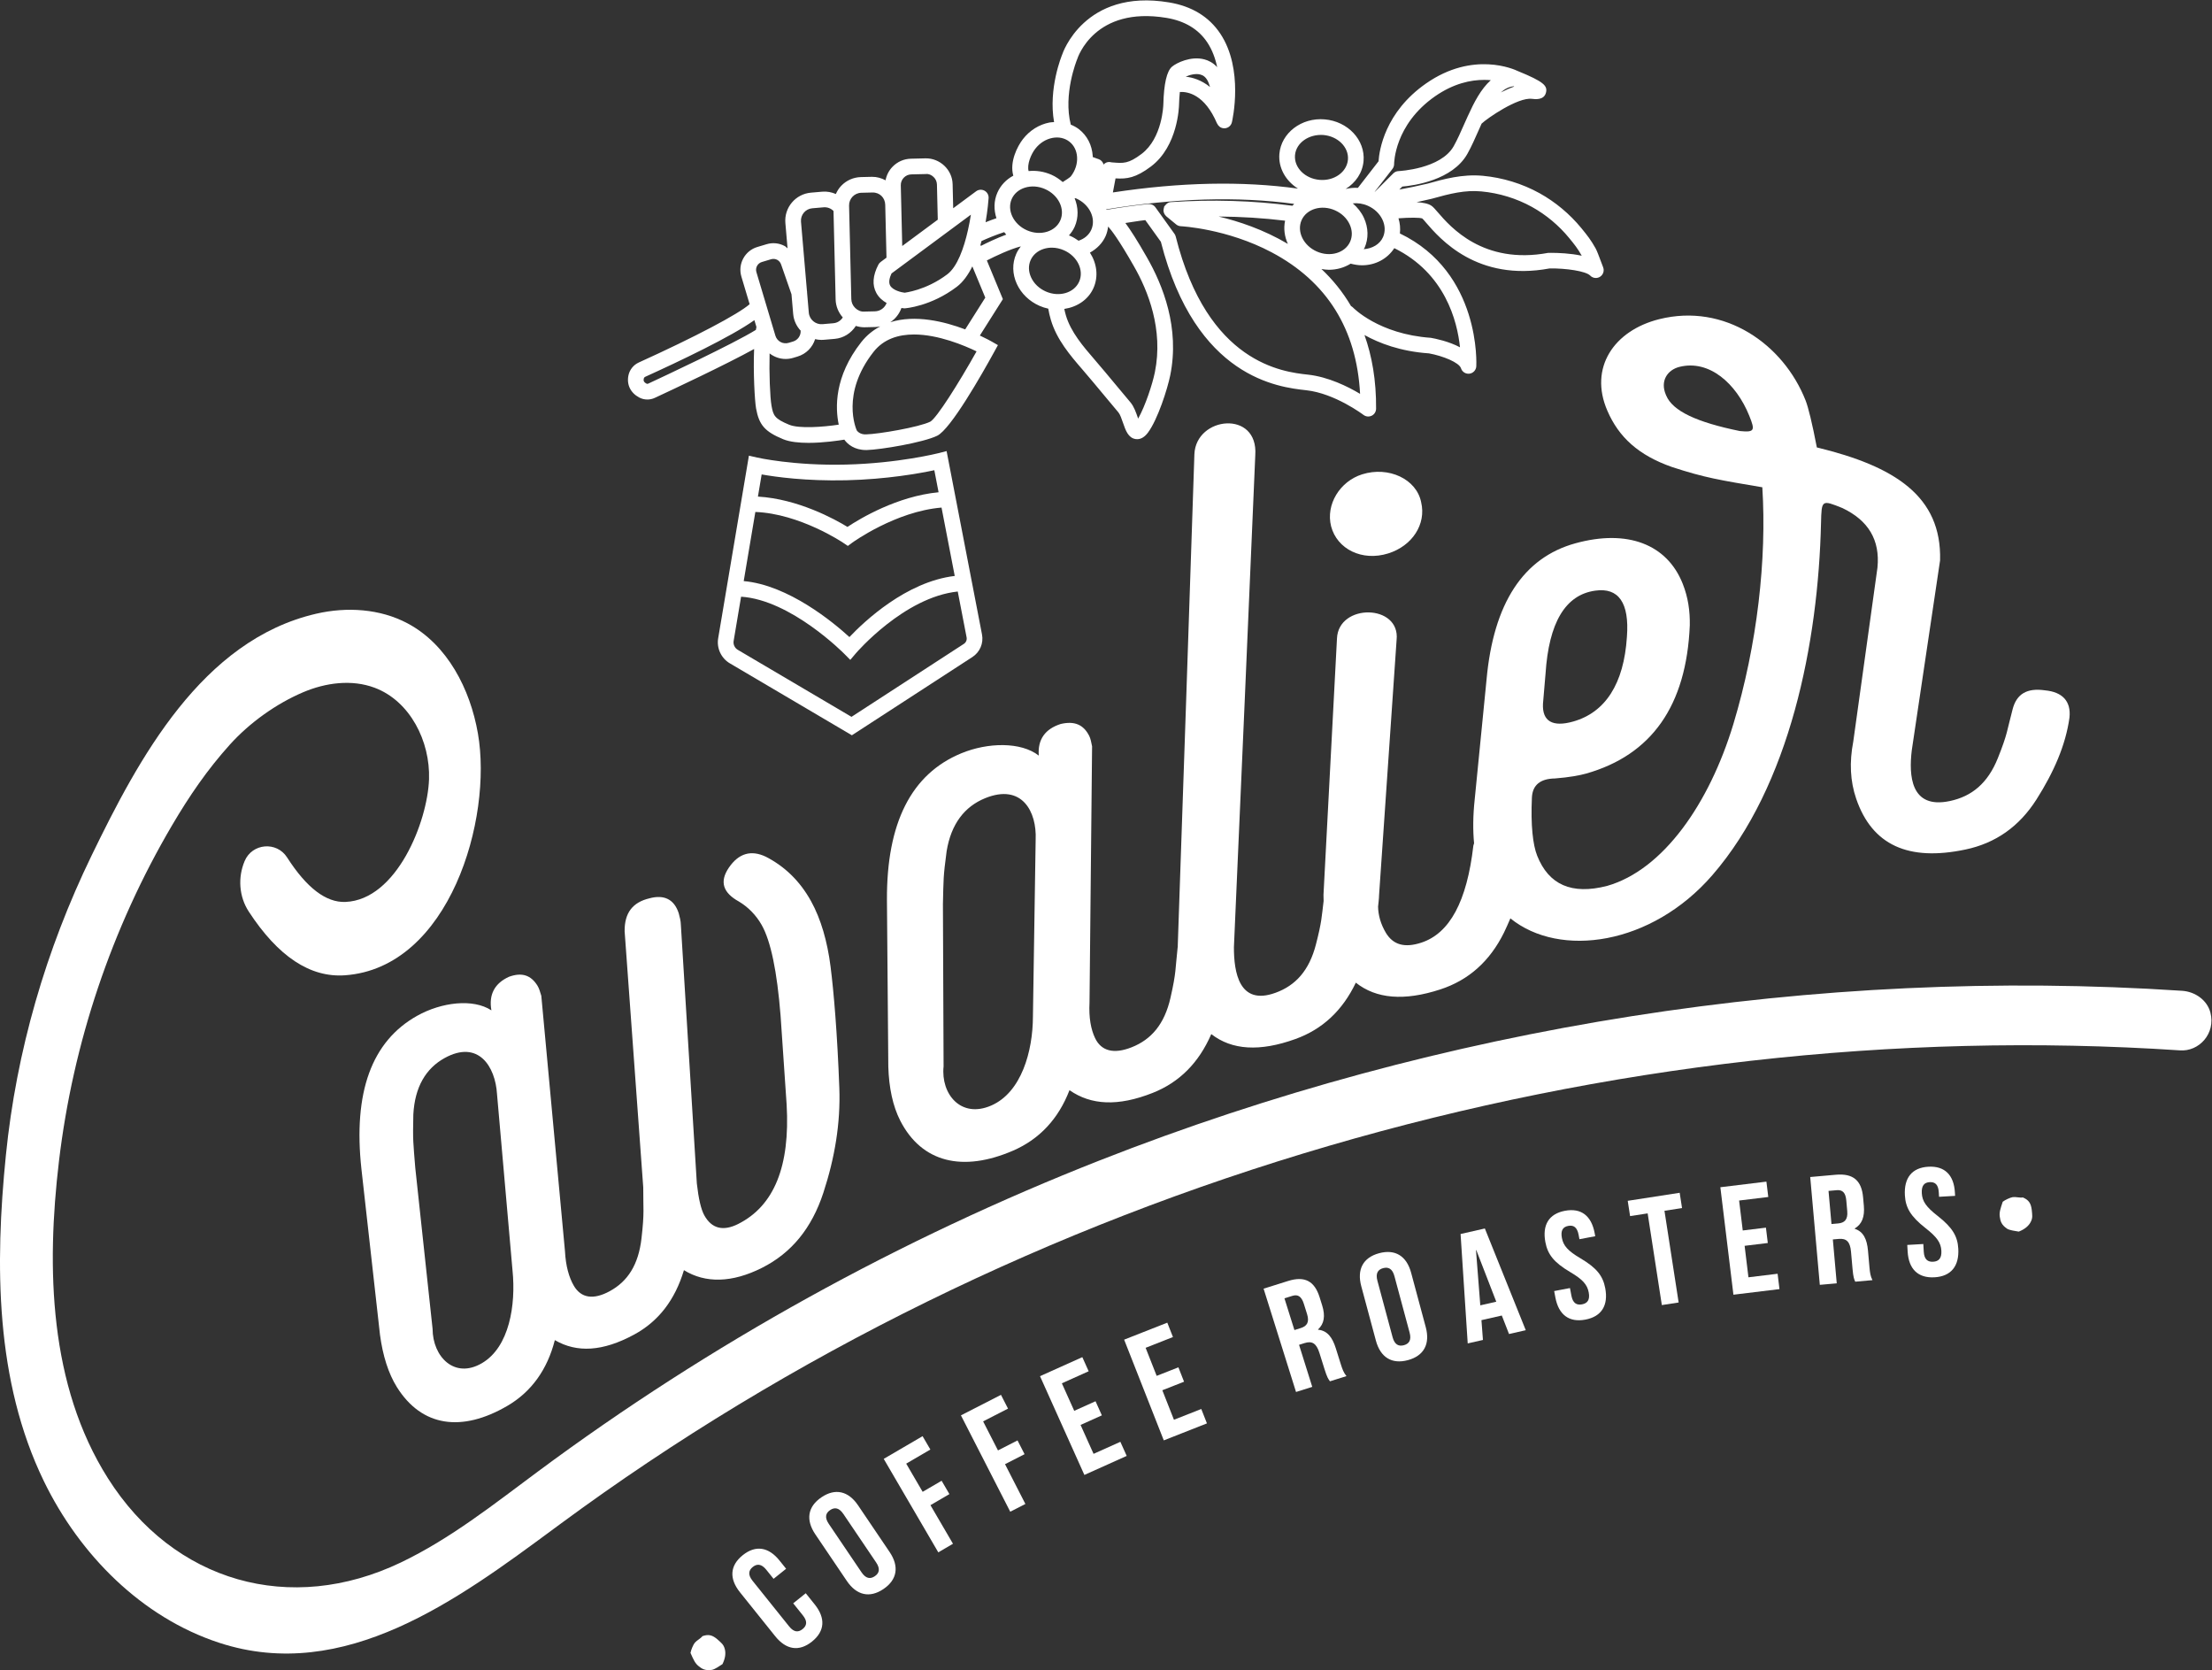 <svg version="1.1" id="svg2" xml:space="preserve" width="707.347" height="533.947" viewBox="0 0 707.347 533.947" xmlns="http://www.w3.org/2000/svg"><rect x="0" y="0" width="707.347" height="533.947" fill="#333333" stroke="none"/><defs id="defs6"></defs><g id="g10" transform="matrix(1.333,0,0,-1.333,0,533.947)"><g id="g12" transform="scale(0.1)"><path d="m 3721.31,3399.2 c -3.01,0 -5.55,-0.04 -7.46,-0.09 -155.91,-28.86 -234.82,62.78 -264.54,97.26 -6.95,8.08 -11.17,12.97 -15.76,16.05 -7.5,5.04 -20.43,7.44 -35.27,8.29 15.17,3.21 28.29,6.26 36,8.12 45.15,12.65 80.12,21.3 119.36,17.71 42.5,-3.94 84.46,-16.79 121.31,-37.16 33.76,-18.67 64.69,-44.49 89.45,-74.73 12.45,-15.15 20.65,-25.4 30.12,-42.39 -27.11,5.91 -57.16,6.94 -73.21,6.94 z m -378.91,190.55 -44.16,-44.16 c -0.11,0.05 -0.21,0.13 -0.32,0.18 l 42.54,54.78 c 2.57,3.37 3.96,7.5 3.93,11.74 0,0.94 0.14,94.18 98.38,162.47 44.3,30.79 85.56,39.26 117.56,39.26 5.62,0 10.98,-0.28 16.01,-0.72 -23.67,-21.05 -40.25,-53.34 -54.9,-85.64 -0.12,-0.21 -0.48,-0.57 -0.57,-0.77 l 0.18,-0.07 c -2.85,-6.31 -5.74,-12.64 -8.48,-18.85 -8.45,-19.12 -16.42,-37.19 -25.2,-52.86 -30.97,-55.07 -131.41,-59.82 -132.4,-59.86 -4.74,-0.19 -9.22,-2.15 -12.57,-5.5 z m 160.03,-417.09 c -26.93,14.35 -59.29,20.89 -69.8,22.72 -125.57,8.71 -186.81,72.49 -187.4,73.13 -1.22,1.3 -2.72,2.11 -4.18,2.99 -20.3,34.56 -44.53,63.98 -71.03,88.94 5.99,-1.01 12,-1.87 17.9,-1.87 18.96,0 37.02,5.25 52.2,14.68 9.15,-2.35 18.29,-3.9 27.23,-3.9 32.17,0 60.82,15.42 77.51,41.08 121.73,-60.02 151.05,-174.89 157.57,-237.77 z m -364.73,-65.59 c -59.53,6.52 -240.68,26.38 -317.24,331.31 -0.57,2.32 -1.58,4.48 -2.96,6.41 l -45.81,63.74 c -3.95,5.45 -10.43,8.21 -17.19,7.73 -33.78,-3.47 -67.38,-8.26 -100.37,-13.88 -0.13,0.38 -0.25,0.76 -0.38,1.14 163.95,26.84 315.37,31.43 450.87,13.12 -1.41,-1.46 -2.85,-2.91 -4.16,-4.48 -94.31,12.4 -192.6,15.38 -292.36,8.68 -5.03,-0.35 -9.09,-3.3 -12.27,-7.08 -0.16,-0.18 -0.38,-0.25 -0.53,-0.44 -0.13,-0.15 -0.15,-0.35 -0.27,-0.5 -0.69,-0.93 -1.69,-1.55 -2.21,-2.58 -0.39,-0.77 -0.23,-1.67 -0.49,-2.48 -0.53,-1.44 -0.72,-2.89 -0.88,-4.39 -0.09,-1.16 -0.44,-2.21 -0.33,-3.37 0.21,-2.84 1.12,-5.55 2.58,-8.05 0.11,-0.19 0.08,-0.44 0.2,-0.63 0.23,-0.36 0.67,-0.4 0.92,-0.74 0.93,-1.29 1.74,-2.67 3.03,-3.72 l 23.7,-19.53 c 3.14,-2.59 7.03,-4.1 11.11,-4.28 1.08,-0.06 110.08,-5.55 217.74,-62.49 132.86,-70.3 204.16,-184.44 212.36,-339.58 -29.36,17.54 -76.05,40.7 -125.06,46.09 z m -367.22,5.89 c -5.66,-28.05 -22.67,-80.25 -40.15,-111.35 -0.26,0.74 -0.5,1.42 -0.72,2.08 -4.3,12.51 -9.18,26.67 -17.63,36.81 -11.7,13.83 -23.28,27.77 -34.85,41.7 -17.17,20.66 -34.33,41.31 -51.89,61.64 -26.49,30.7 -56.52,65.5 -68.26,105.42 -1.63,5.54 -2.74,10.45 -3.82,15.44 30.62,4.6 57.61,21.95 70.13,50.32 12.3,27.88 7.86,59.2 -8.63,84.69 16.6,9.2 30.15,22.67 37.71,39.77 3.27,7.41 4.97,15.08 5.99,22.81 7.95,-8.66 25.79,-31.86 61.41,-94.41 34.53,-59.95 71.38,-152.84 50.71,-254.92 z m -296.94,227.33 c -6.42,13.91 -6.84,28.59 -1.18,41.37 5.64,12.78 16.79,22.37 31.37,27 6.27,1.98 12.82,2.98 19.47,2.98 9.78,0 19.73,-2.14 29.21,-6.32 32.13,-14.18 48.49,-47.87 36.46,-75.11 -12.01,-27.23 -48.01,-37.84 -80.07,-23.66 -15.96,7.04 -28.49,19.03 -35.26,33.74 z m -158.09,-124.68 c -49.44,18.73 -119.59,36.13 -179.65,17.19 12.27,8.14 21.67,20.06 26.67,34.11 3.19,-0.48 5.9,-0.79 7.27,-0.88 2.55,0.16 63.3,4.65 125.47,51.7 15.28,11.57 27.51,29.03 37.37,48.99 l 31.04,-74.94 z m -83.7,-221.29 c -27.35,-13.44 -124.52,-29.77 -153.03,-30.45 -16.38,-1.29 -23.1,9.05 -23.38,9.49 -1.62,3.55 -38.61,88.08 40.28,188.35 24.43,31.06 59.92,41.68 96.99,41.68 58.57,0 121.06,-26.48 150.09,-40.52 -43.44,-77.44 -95.57,-159.82 -110.95,-168.55 z m -338.57,-7.4 c -35.32,14.6 -38.13,22.1 -42.41,45.83 -3.53,19.63 -5.83,78.13 -4.57,125.23 10.92,-8.39 24.33,-13.31 38.42,-13.31 5.97,0 12.05,0.86 18.06,2.64 l 10.58,3.18 c 20.61,6.15 36.07,22.12 42.18,41.76 4.87,-1.11 9.86,-1.86 15.02,-1.86 1.93,0 3.87,0.09 5.84,0.25 l 26.05,2.24 c 21.29,1.83 39.51,13.58 50.76,31.04 6.38,-1.94 12.98,-3.22 19.81,-3.22 0.55,0 1.12,0.01 1.69,0.01 l 25.22,0.59 c 4.08,0.1 8.02,0.71 11.89,1.5 -16.74,-8.79 -32.32,-20.85 -45.67,-37.83 -65.07,-82.72 -62.39,-157.98 -53.97,-197.84 -37.64,-5.69 -95.22,-9.98 -118.9,-0.21 z m -338.2,98.56 c -1.3,-0.6 -2.77,-0.6 -3.86,-0.05 -7.78,4.15 -7.62,8.03 -6.66,12.32 0.4,1.82 1.69,3.38 3.47,4.18 79.32,35.98 206.13,96.01 261.8,135.87 l 4.9,-16.39 c -0.48,-2.2 -0.92,-4.53 -1.33,-6.98 -54.79,-33.88 -223.91,-112.94 -258.32,-128.95 z m 272.65,291.73 22.22,6.65 c 4.96,1.47 10.21,0.98 14.81,-1.52 4.55,-2.46 7.89,-6.56 9.64,-12.35 l 24.43,-70.15 4.06,-47.33 c 1.37,-15.83 8.29,-29.76 18.43,-40.52 l -0.52,-0.02 c 0.48,-11.63 -7.02,-22.1 -18.22,-25.44 l -10.58,-3.18 c -6.51,-1.93 -13.43,-1.23 -19.44,2 -6,3.24 -10.38,8.62 -12.32,15.14 L 1814.55,3353 c -3.07,10.29 2.79,21.14 13.08,24.21 z m 120.95,128.86 27.26,2.35 c 8.99,0.71 17.43,-2.52 23.69,-8.84 l 5.08,-212.12 c 0.39,-16.2 6.61,-31.22 17.17,-43.25 -5.03,-7.79 -13.17,-13.04 -22.67,-13.85 l -26.02,-2.24 c -16.59,-1.4 -31.4,10.96 -32.83,27.62 l -4.34,50.54 0.36,0.12 -0.49,1.39 -14.26,166.15 c -1.4,16.31 10.72,30.71 27.05,32.13 z m 117.71,37.21 26.43,0.63 c 17.89,0.49 30.47,-12.8 30.88,-29.41 l 3.02,-126.86 -13.95,-10.34 c -2.3,-1.7 -4.17,-3.89 -5.49,-6.42 -13.6,-26.09 -15.23,-48.97 -4.85,-68.02 5.96,-10.95 15.02,-18.51 24.58,-23.96 -4.29,-11.39 -15.09,-19.67 -27.98,-19.98 l -25.22,-0.59 c -8.21,-0.79 -16.02,2.8 -21.97,8.49 -5.95,5.66 -9.33,13.32 -9.52,21.54 l -5.36,224.04 c -0.4,16.65 12.8,30.49 29.43,30.88 z m 101.74,36.08 c 4.76,5 11.17,7.82 18.08,7.99 l 35.12,0.84 c 6.85,0.9 13.42,-2.33 18.42,-7.1 5,-4.76 7.82,-11.17 7.99,-18.06 l 2.01,-84.3 -85.27,-63.13 -3.46,145.35 c -0.18,6.89 2.35,13.43 7.11,18.41 z m 154.03,-125.65 c -0.04,-0.01 -0.23,-0.11 -0.25,-0.12 l 0.16,-0.3 c -9.57,-42.53 -25.26,-87.24 -49.46,-105.56 -51.76,-39.18 -102.83,-43.96 -102.26,-44.19 -7.14,0.73 -28.52,5.49 -34.93,17.37 -4.34,8.07 -0.98,19.55 3.38,28.86 l 190.4,140.98 c -1.81,-11.61 -4.18,-24.23 -7.04,-37.04 z m 105,74.69 c 5.64,12.79 16.79,22.38 31.38,27.01 15.44,4.94 32.77,3.72 48.69,-3.35 32.13,-14.18 48.49,-47.88 36.46,-75.11 -5.64,-12.78 -16.79,-22.37 -31.37,-27 -15.45,-4.88 -32.75,-3.69 -48.7,3.35 -32.12,14.18 -48.47,47.88 -36.46,75.1 z m 56.45,120.33 c 10.67,13.8 25.33,23.07 41.24,26.11 15.02,2.86 29.39,-0.24 40.44,-8.82 11.06,-8.54 17.67,-21.68 18.65,-36.94 1.05,-16.16 -4.28,-32.68 -14.94,-46.44 -2.35,-2.8 -12.36,-9.12 -17.17,-12.16 -0.92,-0.58 -1.46,-0.96 -2.32,-1.51 -7.98,6.85 -16.84,12.99 -27.07,17.51 -17.65,7.77 -36.51,10.66 -54.77,8.84 -4.22,15.64 5.49,39.92 15.94,53.41 z m 100.29,214.18 c 1.65,5.26 42.14,128.32 214.4,99.84 43.75,-7.26 76.63,-26.91 97.72,-58.47 12.2,-18.21 19.65,-38.94 24.01,-59.79 -9.92,10.97 -21.33,16.22 -30.72,18.7 -32.4,8.58 -66.84,-8.4 -77.57,-17.47 -12.63,-10.67 -19.65,-41.17 -20.88,-90.74 -0.02,-0.81 -2.04,-80.75 -52.35,-118.62 -31.25,-23.52 -43.07,-22.52 -68.99,-20.36 l -3.25,0.26 c -3.95,1.21 -8.21,1.05 -12.15,-0.48 -2.6,-0.99 -4.71,-2.77 -6.59,-4.72 -1.64,5.78 -5.72,10.74 -11.77,12.81 -0.14,0.04 -8.2,2.68 -14.35,5.19 -0.03,0.82 0.13,1.62 0.07,2.43 -1.67,26.19 -13.44,49.02 -33.15,64.29 -6.01,4.64 -12.63,8.08 -19.49,10.92 -18.57,73.06 14.12,153.77 15.06,156.21 z m 260.6,-41.25 c 9.11,4.15 23.19,8.39 35.17,5.16 5.95,-1.56 14.53,-5.51 20.37,-21.46 1.08,-2.93 1.88,-5.63 2.83,-8.45 -20.65,16.66 -41.42,23.04 -58.37,24.75 z m -492.39,-403.55 c 0.9,3.12 1.69,6.23 2.51,9.35 13.34,6.06 33.57,14.63 54.43,21.38 1.65,-1.98 3.15,-4.05 4.97,-5.93 -22.94,-8.5 -45.72,-19.37 -60.95,-27.11 z m 235.36,10.16 c -6.08,4.36 -12.59,8.3 -19.75,11.47 -1.1,0.49 -2.25,0.7 -3.36,1.15 5.46,6.29 10.32,13.08 13.76,20.86 9.8,22.19 8.9,46.56 -0.1,68.47 1.19,-0.14 2.66,-0.03 3.57,-0.44 32.12,-14.18 48.49,-47.89 36.46,-75.11 -5.56,-12.58 -16.57,-21.72 -30.58,-26.4 z m 587.22,253.57 c 35.01,-2.94 61.46,-29.47 59,-59.11 -2.5,-29.67 -32.85,-51.55 -68,-48.52 -34.99,2.94 -61.45,29.47 -58.98,59.13 2.51,29.63 33.1,51.01 67.98,48.5 z m -52.19,-204.3 c 12.05,27.26 48.04,37.8 80.07,23.66 15.98,-7.04 28.51,-19.03 35.27,-33.74 6.43,-13.89 6.83,-28.6 1.21,-41.37 -12.01,-27.24 -47.94,-37.88 -80.09,-23.66 -32.12,14.18 -48.49,47.89 -36.46,75.11 z m -39.59,-1.24 c -3.95,-18.72 -1.37,-38.1 6.7,-55.69 -58.55,34.71 -118.85,54.52 -166.19,65.71 54.09,-0.38 107.39,-3.68 159.49,-10.02 z m 198.5,35.83 c 32.14,-14.18 48.49,-47.87 36.48,-75.13 -7.69,-17.39 -25.89,-27.57 -46.35,-29.06 0.52,1.07 1.41,1.85 1.9,2.94 10.06,22.8 9.55,48.5 -1.44,72.34 -6.14,13.34 -15.46,24.93 -26.71,34.64 11.79,1.22 24.27,-0.48 36.12,-5.73 z m 319.05,271.75 c 8.99,8.12 19.01,13.46 30.54,14.86 0.55,-0.23 1.09,-0.45 1.65,-0.69 -10.63,-3.78 -21.52,-8.76 -32.19,-14.17 z m 245.23,-418.72 c -1.14,2.61 -3.01,7.75 -5.14,13.58 -4.34,11.64 -9.59,25.56 -12.53,30.87 -11.06,19.97 -20.39,31.8 -34.42,48.9 -27.78,33.87 -62.46,62.84 -100.33,83.78 -41.37,22.87 -88.43,37.29 -136.08,41.71 -49.11,4.49 -93.64,-7.93 -132.25,-18.77 -22.19,-5.29 -46.95,-10.48 -68,-14.25 l 7.16,7.18 c 27.48,2.35 120.35,14.9 156.14,78.51 9.69,17.26 18.4,37.03 26.85,56.13 2.42,5.48 4.82,10.88 7.23,16.25 13.64,13.04 87.24,63.78 120.69,59.5 7.86,-0.97 28.91,-3.6 33.69,14.72 4.31,16.55 -4.93,26.44 -67.71,52.03 -7.95,3.84 -106.63,48.89 -219.58,-29.64 -99.37,-69.09 -112.56,-160.84 -114.29,-186.81 l -49.51,-63.79 c -10.05,0.51 -19.83,-0.35 -29.36,-2.64 23.87,14.88 40.52,38.83 42.91,67.17 4.22,50.32 -37.66,95.07 -93.31,99.72 -55.31,4.83 -104.39,-32.5 -108.62,-82.83 v -0.02 c -2.83,-33.87 15.48,-64.9 44.56,-83.19 -134.16,18.57 -283.16,15.28 -443.98,-9.21 l 6.36,33.72 c 27.31,-1.71 48.56,1.12 84.97,28.52 64.78,48.79 67.26,143.96 67.34,147.85 0.26,10.47 1.01,21.23 1.98,30.86 19.01,1.1 59.55,-5.76 89.25,-75.66 l 0.16,0.07 c 2.56,-5.95 7.95,-10.47 14.74,-11.35 9.66,-1.32 18.54,4.95 20.72,14.35 1.21,5.16 28.95,127.38 -27.92,212.62 -27.11,40.62 -68.48,65.79 -122.98,74.81 -203.74,33.94 -255.91,-124.01 -255.81,-124.01 -1.55,-3.66 -34.05,-82.63 -19.89,-163.07 -3.65,-0.27 -7.26,-0.28 -10.95,-0.97 -24.91,-4.76 -47.62,-18.98 -63.93,-40.03 -13.1,-16.94 -32.36,-54.59 -22.93,-87.49 -17.1,-9.17 -30.43,-23.13 -38.18,-40.67 v -0.02 c -8.75,-19.82 -8.72,-41.33 -2.28,-61.33 -9.1,-3.12 -17.95,-6.4 -26.04,-9.66 5.01,28.97 6.85,51.85 7.25,57.83 0.5,7.32 -3.3,14.27 -9.73,17.78 -6.43,3.5 -14.35,2.99 -20.23,-1.38 l -54.97,-40.71 -1.38,57.79 c -0.85,34.97 -30.84,62.54 -64.93,61.9 l -35.12,-0.84 c -16.96,-0.41 -32.72,-7.39 -44.4,-19.64 -8.63,-9.04 -14.21,-20.18 -16.42,-32.18 -9.94,5.31 -21.02,8.52 -32.55,8.37 l -26.43,-0.62 c -18.12,-0.44 -34.96,-7.9 -47.45,-20.99 -5.53,-5.8 -9.71,-12.5 -12.84,-19.63 -10.17,4.44 -21.25,6.61 -32.51,5.61 l -27.26,-2.35 c -36.98,-3.18 -64.47,-35.86 -61.3,-72.83 l 5.23,-60.83 c -2.34,1.78 -4.12,4.15 -6.75,5.58 -13.45,7.25 -28.91,8.83 -43.46,4.44 l -22.23,-6.65 c -30.14,-9 -47.33,-40.85 -38.33,-71.01 l 19.79,-66.2 c -27.33,-24.01 -130.42,-78.39 -265.91,-139.84 -12.51,-5.68 -21.73,-17.01 -24.67,-30.29 -4.98,-22.39 4.65,-42.47 25.72,-53.69 6.02,-3.2 12.73,-4.81 19.48,-4.81 6.12,0 12.26,1.32 17.95,3.97 42.79,19.89 170.21,79.67 238.19,117.17 -2.39,-55.66 1.46,-124.53 4.68,-142.47 7.2,-39.9 21.2,-55.79 65.08,-73.93 15.85,-6.54 38.09,-8.71 60.69,-8.71 35.98,0 72.78,5.52 85.94,7.7 8.07,-11.35 24.66,-24.91 52.17,-24.91 0.66,0 1.32,0 1.98,0.02 32.48,0.77 135.27,17.87 168.74,34.31 32.38,15.89 106.39,145.92 136.7,201.1 l 8.92,16.22 -16.09,9.18 c -1.77,1.01 -11.89,6.62 -27.27,13.79 l 55.23,87.29 -38.43,92.8 c 21.67,11.11 55.98,27.16 81.53,33.79 -4.3,-5.48 -8.12,-11.35 -10.99,-17.86 -10.07,-22.8 -9.57,-48.48 1.43,-72.34 10.62,-23.03 29.87,-41.64 54.22,-52.4 6.95,-3.07 14.03,-5.25 21.12,-6.81 1.44,-8.81 3.46,-17.4 6.18,-26.66 14.03,-47.74 46.89,-85.82 75.88,-119.4 17.39,-20.17 34.4,-40.63 51.43,-61.11 11.65,-14.01 23.27,-28.03 34.96,-41.84 3.95,-4.72 7.79,-15.89 10.89,-24.87 6.12,-17.75 12.43,-36.1 30.05,-38.85 1.32,-0.2 2.65,-0.31 3.95,-0.31 9.33,0 18.02,5.3 25.88,15.83 23.4,31.28 46.88,104.96 53.43,137.39 22.98,113.58 -17.23,215.6 -56.46,283.71 -22.94,40.29 -39.17,65.31 -51.16,81.54 15.97,2.28 31.67,5.16 47.78,6.94 l 37.34,-51.97 c 83.47,-326.99 283.01,-348.85 348.73,-356.05 68.99,-7.55 136.66,-58.65 137.32,-59.17 3.35,-2.53 7.39,-3.86 11.43,-3.86 2.83,0 5.65,0.65 8.26,1.93 6.4,3.13 10.47,9.61 10.55,16.74 0.53,68.3 -9.93,126.66 -27.83,176.79 34.8,-19.37 86.01,-39.3 154.68,-44.01 33.54,-6.09 72.44,-21.91 76.82,-35.72 2.49,-7.88 9.81,-13.12 17.92,-13.12 0.74,0 1.51,0.04 2.28,0.13 8.97,1.1 15.91,8.43 16.5,17.45 0.14,2.26 12.13,224.96 -183.26,318.85 1.46,12.22 0.26,24.49 -3.38,36.34 27.34,2.09 51.8,1.93 57.14,-0.44 2.06,-1.72 4.88,-5.21 8.78,-9.75 33.54,-38.96 122.66,-142.39 296.65,-110.03 39.38,0.57 86.99,-6.41 97.32,-17.12 3.63,-3.82 8.59,-5.79 13.55,-5.79 3.6,0 7.24,1.04 10.4,3.15 7.6,5.03 10.47,14.76 6.87,23.12" style="fill:#ffffff;fill-opacity:1;fill-rule:nonzero;stroke:none" id="path14"></path><path d="m 2312.19,2461.34 -269.54,-174.98 -272.78,160.76 c -7.36,4.34 -11.35,12.9 -9.91,21.33 l 17.84,106.03 c 119.6,-7.57 246.21,-135.61 247.53,-136.95 l 14.45,-14.56 13.25,15.65 c 1.19,1.41 115.94,134.81 244.54,148.29 l 21.25,-110.03 c 1.17,-6.06 -1.44,-12.16 -6.63,-15.54 z m -281.96,392.41 c 97.59,2.35 176.21,16.66 211.15,24.11 l 10.21,-52.88 c -99.03,-9.44 -188.36,-62.97 -218.57,-83.12 -30.51,18.74 -119.12,67.18 -214.8,72.73 l 8.95,53.15 c 33.34,-5.95 106.61,-16.22 203.06,-13.99 z m -218.21,-76.01 c 106.84,-4.11 209.79,-73.29 210.86,-74.03 l 11.01,-7.42 10.69,7.83 c 1.07,0.79 103.74,74.98 214.1,84.15 l 31.67,-163.99 c -116.39,-13.75 -217.21,-109.21 -252.64,-146.59 -38.19,35.01 -146.47,124.8 -253.6,134.24 z m 458.8,145.99 -19.34,-4.96 c -0.96,-0.24 -96.56,-24.39 -222.17,-27.4 -124.9,-3.11 -212.39,16.69 -213.26,16.89 l -19.45,4.49 -73.75,-438.04 c -4,-23.67 7.22,-47.79 27.92,-59.99 l 292.83,-172.59 289.09,187.65 c 18.11,11.78 27.16,33.07 23.05,54.25 l -84.92,439.7" style="fill:#ffffff;fill-opacity:1;fill-rule:nonzero;stroke:none" id="path16"></path><path d="m 1229.51,958.48 c 8.32,-82.519 -7.48,-183.8 -73.47,-222.32 -65.88,-38.59 -118.02,15.5 -118.29,82.211 -13.84,128.84 -27.69,257.679 -41.559,386.519 -4.828,61.16 -6.128,63.12 -4.636,127.89 3.578,65.95 29.995,110.21 74.795,135.11 81.22,44.99 122.02,-20.21 125.97,-86.51 12.39,-140.97 24.79,-281.94 37.19,-422.9 z m -228.48,611.05 C 891.414,1508.4 847.008,1385.75 867.047,1201.79 c 14.82,-132.48 29.664,-264.97 44.519,-397.45 6.629,-49.719 20,-92.641 40.649,-125.692 59.705,-95.269 155.655,-108.566 264.865,-44.847 57.62,33.597 95.92,87 113.93,157.691 52.94,-30.801 114.87,-27.57 190.41,13.379 58.25,31.551 97.87,83 119.31,154.41 51.46,-31.859 115.56,-30.461 186.94,5.449 71.22,35.8 119.67,95.26 147.52,180.21 27.8,84.95 41.25,167.75 38.31,250.59 -4.93,132.96 -13.38,231.14 -21.01,291.47 -7.61,60.34 -23.17,114.53 -46.92,157.38 -27.11,48.97 -63.63,83.5 -108.31,106.46 -35.52,16.94 -65.22,8.22 -88.65,-25.99 -23.42,-34.25 -13.79,-60.6 23.83,-81.38 21.68,-12.91 41.09,-32.06 54.83,-56.42 21.78,-38.57 36.83,-111.02 45.27,-217.31 4.89,-71.2 9.74,-142.4 14.55,-213.61 8.41,-147.26 -29.72,-242.46 -116.12,-285.99 -35.86,-18.07 -63.55,-11.6 -81.4,20.68 -7.8,14.11 -13.79,39.53 -17.91,76.25 -12.66,206.66 -25.42,413.31 -38.3,619.95 -0.24,10.22 -2.73,19.36 -5.21,28.5 -10.97,33.44 -35.14,45.01 -70.05,35.63 -40.57,-9.6 -60.09,-34.98 -59.67,-78.97 15,-204.79 29.89,-409.59 44.66,-614.4 0,-0.06 0.01,-0.1 0.01,-0.16 -0.26,-52.04 3.11,-58.11 -4.16,-121.77 -7.24,-63.741 -33.19,-103.612 -76.37,-127.049 -39.07,-21.231 -68.66,-16.621 -86.03,13.199 -11.57,19.879 -19.36,47.102 -21.21,82.85 -18.77,204.17 -37.69,408.32 -56.77,612.46 -2.7,9.06 -5.39,18.13 -9.07,24.07 -15.89,25.73 -37.63,32.7 -68.42,21.58 -33.93,-15.42 -49.06,-42.08 -42.23,-80.56 -44.16,28.93 -119.89,19.48 -177.81,-12.87" style="fill:#ffffff;fill-opacity:1;fill-rule:nonzero;stroke:none" id="path18"></path><path d="m 2270.95,1964.46 c 10.79,65.24 42.97,106.54 92.07,126.68 89.05,36.38 124.4,-32.71 121.45,-99.07 -2.18,-141.49 -4.37,-282.99 -6.55,-424.48 -0.17,-82.94 -27.43,-182.03 -100.18,-213.53 -72.66,-31.57 -121.06,27.6 -114.14,93.97 -0.52,129.58 -1.04,259.17 -1.58,388.75 1.55,61.34 0.43,63.42 8.93,127.68 z m 1436.7,425.58 c 7.89,121.64 47.12,188.98 119.17,198.97 55.91,7.96 82.22,-28.86 76.05,-110.6 -7.3,-113.65 -52.2,-181.51 -128.76,-203.25 -49.44,-14.06 -74.66,0.45 -72.62,42.47 2.06,24.13 4.11,48.27 6.16,72.41 z m 466.15,581.74 c -103.43,21.19 -160.93,47.77 -176.71,85.18 -0.31,0.73 -0.62,1.46 -0.93,2.19 -13.95,32.96 3.9,59.38 32.9,66.6 71.27,17.71 136.01,-39.73 167.23,-117.11 14.3,-35.38 13.41,-40.39 -22.49,-36.86 z M 2159.61,1317.83 c 51.76,-100.88 150.2,-123.95 270.64,-71.89 63.56,27.45 109.11,76.59 135.39,145.02 51.78,-36.13 116.58,-39.37 199.54,-6.56 64.01,25.31 110.79,72.21 140.6,141.05 49.45,-38.49 116.23,-42.67 201.82,-11.82 64.77,23.3 112.98,68.28 144.94,135.17 48.9,-38.83 115.9,-44.46 202.46,-16.26 67.82,22.06 118.76,67.23 152.85,136.14 5.69,11.5 10.48,22.9 15.45,34.32 118.68,-96.08 338.59,-64.38 484.25,103.33 186.59,214.82 254.34,558.43 260.96,844.99 1.34,55.78 1.36,55.86 51.43,35.71 62.08,-29.6 90.53,-76.49 83.95,-142.85 -19.23,-138.93 -38.55,-277.84 -57.97,-416.74 -9.64,-50.22 -7.46,-95.33 6.98,-137.57 38.17,-111.22 125.05,-150.6 262.08,-121.75 72.3,15.17 129.11,55.06 170.53,120.3 41.4,65.23 69.91,130.11 79.03,196.19 4.09,38.89 -16.63,61.36 -58.83,65.31 -42.93,6.18 -68.25,-8.36 -77.75,-46.06 -13.53,-50.45 -11.38,-57.17 -35.4,-116.91 -24.02,-59.74 -62.19,-91.37 -114.88,-102.51 -95.18,-20.31 -98.54,62.42 -91.48,121.54 22.76,151.87 45.4,303.76 67.91,455.66 4.14,154.3 -109.41,225.84 -295.63,270.87 -11.08,57.9 -20.74,96.81 -26.89,112.35 -53.2,135.42 -194.53,234.51 -351.39,195.2 -108.95,-27.32 -168.86,-116.83 -124.27,-219.52 27.4,-63.48 74.7,-106.88 155.1,-135.02 79.47,-26.08 115.93,-31.5 216.65,-48.58 10.86,-171.64 -11.95,-377.29 -69.44,-567.91 -57.79,-190.64 -168.2,-349.71 -302.95,-388.17 -85.23,-21.87 -140.1,2.88 -167.75,72.49 -10.36,26.1 -15.65,73.18 -12.6,139.81 1.63,29.67 20.06,44.89 55.39,45.42 34.43,2.69 59.83,7.5 74.55,11.67 156.8,44.42 240.75,162.28 248.82,355.72 0.57,34.04 -3.93,66.8 -17.07,99.79 -37.54,94.54 -132.47,131.18 -257.37,96.81 -124.99,-34.44 -196.64,-143.88 -213.18,-327.21 -9.47,-95.68 -18.94,-191.37 -28.39,-287.05 -4.2,-38.87 -4.48,-74.08 -1.49,-105.3 -0.44,-2.01 -1.38,-3.39 -1.71,-5.53 -15.5,-134.14 -56.85,-210.49 -125.07,-232.78 -40.03,-13.08 -67.34,-5.08 -84.69,23.44 -12.63,21.26 -18.41,42.31 -18.85,62.95 0.85,9.06 2.2,18.16 2.38,27.17 0,0.05 -0.02,0.08 -0.02,0.13 14.13,204.11 28.15,408.24 42.07,612.36 9.44,86.67 -139.8,88.43 -143.04,3.26 -10.62,-204.75 -21.4,-409.5 -32.33,-614.24 -0.07,-5.28 0.23,-10.04 0.29,-15.14 -4.73,-37.81 -4.22,-49.26 -18.48,-104.36 -16.09,-62.22 -48.61,-98.28 -97.06,-115.78 -87.48,-31.77 -99.76,49.93 -99.63,109.48 17.4,393.2 34.48,786.42 51.23,1179.66 7.79,109.38 -142.31,93.82 -146.05,2.62 -13,-392.68 -26.3,-785.36 -39.87,-1178.02 -0.07,-1.29 0.05,-2.46 0,-3.75 -0.05,-0.5 -0.28,-0.82 -0.33,-1.34 -5.81,-51.89 -2.92,-58.22 -17.2,-120.84 -14.3,-62.64 -45.47,-99.57 -92.89,-118.38 -42.89,-17.02 -73.18,-9.35 -88.06,22.12 -9.93,20.97 -15.1,48.86 -13.25,84.61 2.21,205.01 4.26,410.03 6.16,615.05 -1.82,9.3 -3.67,18.6 -6.84,24.89 -13.73,27.25 -35.56,36.43 -68.66,28.57 -36.81,-11.82 -55.36,-36.77 -52.37,-75.75 -42.71,33.36 -122.23,31.79 -185.74,5.56 -120.17,-49.5 -179.42,-166.97 -178.5,-352.01 1.07,-133.31 2.17,-266.62 3.28,-399.93 1.52,-50.13 10.75,-94.2 28.64,-129.2" style="fill:#ffffff;fill-opacity:1;fill-rule:nonzero;stroke:none" id="path20"></path><path d="m 3330.18,2678.27 c 57.65,18.02 91.6,69.97 79.07,122.68 -10.93,55.62 -77.95,87 -141.48,67.07 -53.37,-16.72 -87.85,-72.36 -74.53,-124.8 14.39,-54.62 74.25,-84.53 136.94,-64.95" style="fill:#ffffff;fill-opacity:1;fill-rule:nonzero;stroke:none" id="path22"></path><path d="m 5302.59,1577.14 c -7.89,30.11 -36.86,50.13 -67.92,52.18 -877.88,57.97 -1777.14,-84.81 -2595.98,-406.57 C 2159.06,1034.28 1703.91,783.172 1290.03,476.031 1184.37,397.621 1080.34,315.02 961.66,258.219 696.703,131.41 416.949,210.488 258.848,460.242 117.691,683.211 111.027,964.57 141.406,1220.31 c 33.727,283.93 126.106,558.77 270.981,805.27 41.761,71.06 85.148,134.39 139.035,194.16 47.305,52.36 110.887,98.04 175.824,125.62 53.961,22.91 116.395,31.34 171.313,10.82 85.187,-31.81 133.721,-128.57 130.641,-219.45 -3.45,-101.75 -77.567,-289.37 -200.54,-294.3 -46.492,-1.86 -93.168,33.77 -140.012,106.86 -25,39 -83.668,33.98 -101.73,-8.68 -16.75,-39.55 -13.578,-85.43 9.906,-121.39 70.371,-107.74 147.278,-158.66 230.735,-152.71 250.531,17.87 354.701,374.77 318.911,580.07 -18.57,106.54 -73.27,213.13 -168.732,263.97 -66.175,35.24 -145.859,40.05 -218.922,23.21 C 483.973,2470.39 332.137,2185.38 219.688,1953.66 109.996,1727.65 39.215,1484.68 14.086,1234.71 -12.281,972.332 -11.621,693.879 105.293,453.109 190.867,276.891 339.785,126.441 525.984,65.559 826.625,-32.738 1099.29,169.801 1328.98,339.34 l 15.74,11.609 c 1102.15,812.681 2518.06,1226.011 3884.16,1135.521 46.38,-3.78 86.89,40.42 73.71,90.67" style="fill:#ffffff;fill-opacity:1;fill-rule:nonzero;stroke:none" id="path24"></path><path d="m 1707.74,0.629 c -15.78,-2.367 -23.84,2.223 -32.37,9.43 -8.03,6.691 -11.57,14.613 -18.91,31.25 1.16,6.812 6.35,19.57 10.36,24.492 4.54,5.43 14.06,10.008 18.35,15.719 15.03,5.262 24.17,2.223 35.81,-7.668 9.04,-8.27 14.5,-11.781 17.48,-22.312 3.23,-10.801 1.45,-23.359 -5.32,-37.16 -7.69,-4.848 -18.3,-12.547 -25.4,-13.75" style="fill:#ffffff;fill-opacity:1;fill-rule:nonzero;stroke:none" id="path26"></path><path d="m 1932.94,184.398 21.58,-26.918 c 25.99,-32.39 24.64,-63.898 -6.6,-88.968 -31.24,-25.062 -62.3,-19.543 -88.29,12.867 l -84.46,105.293 c -25.99,32.418 -24.64,63.918 6.6,88.988 31.24,25.059 62.3,19.539 88.28,-12.859 l 15.79,-19.68 -30.09,-24.129 -17.4,21.699 c -11.61,14.457 -22.38,14.86 -32.51,6.731 -10.12,-8.121 -12.08,-18.723 -0.47,-33.192 l 87.71,-109.351 c 11.6,-14.469 22.14,-14.57 32.27,-6.457 10.12,8.137 12.31,18.437 0.7,32.898 l -23.2,28.942 30.09,24.136" style="fill:#ffffff;fill-opacity:1;fill-rule:nonzero;stroke:none" id="path28"></path><path d="m 2066.74,234.621 c 10.39,-15.371 21.1,-16.641 31.85,-9.359 10.76,7.269 13.57,17.679 3.19,33.039 l -78.55,116.168 c -10.39,15.363 -21.09,16.633 -31.85,9.351 -10.75,-7.261 -13.57,-17.672 -3.18,-33.039 z m -110.89,91.149 c -23.27,34.421 -18.43,66.351 14.76,88.781 33.18,22.449 64.61,15.031 87.88,-19.391 l 75.63,-111.859 c 23.27,-34.403 18.44,-66.332 -14.75,-88.77 -33.19,-22.449 -64.61,-15.019 -87.89,19.379 l -75.63,111.86" style="fill:#ffffff;fill-opacity:1;fill-rule:nonzero;stroke:none" id="path30"></path><path d="m 2213.39,427.66 45.48,26.551 18.7,-32.02 -45.47,-26.55 54.04,-92.559 -35.23,-20.582 -130.9,224.18 93.19,54.429 18.7,-32.019 -57.96,-33.848 39.45,-67.582" style="fill:#ffffff;fill-opacity:1;fill-rule:nonzero;stroke:none" id="path32"></path><path d="m 2394.09,526.949 46.88,24 16.9,-33.027 -46.89,-23.981 48.85,-95.429 -36.32,-18.582 -118.3,231.109 96.07,49.172 16.9,-33.012 -59.76,-30.59 35.67,-69.66" style="fill:#ffffff;fill-opacity:1;fill-rule:nonzero;stroke:none" id="path34"></path><path d="m 2577,621.922 51.1,22.957 15.2,-33.84 -51.09,-22.969 31.17,-69.359 64.3,28.891 15.2,-33.84 -101.52,-45.614 -106.44,236.864 101.52,45.617 15.21,-33.84 -64.3,-28.898 29.65,-65.969" style="fill:#ffffff;fill-opacity:1;fill-rule:nonzero;stroke:none" id="path36"></path><path d="m 2774.77,705.762 52.11,20.5 13.58,-34.5 -52.11,-20.52 27.86,-70.754 65.57,25.832 13.59,-34.511 -103.53,-40.77 -95.12,241.563 103.53,40.757 13.59,-34.5 -65.57,-25.82 26.5,-67.277" style="fill:#ffffff;fill-opacity:1;fill-rule:nonzero;stroke:none" id="path38"></path><path d="m 3081.31,891.711 23.9,-76.09 15.22,4.777 c 14.51,4.563 21.36,13.711 15.13,33.532 l -7.67,24.41 c -5.56,17.699 -14.02,23.601 -27.82,19.262 z m 109.16,-199.012 c -4.12,5.692 -6.76,9.141 -13.1,29.332 l -12.22,38.93 c -7.22,23 -17.68,29.039 -35.37,23.488 l -13.46,-4.219 31.68,-100.871 -38.93,-12.238 -77.81,247.758 58.75,18.453 c 40.35,12.668 63.58,-0.641 75.59,-38.863 l 6.11,-19.477 c 8.01,-25.472 4.98,-44.312 -9.81,-57.902 l 0.22,-0.699 c 22.03,-2.032 34.18,-18.442 42.29,-44.27 l 12.01,-38.23 c 3.78,-12.032 6.91,-20.762 13.69,-28.75 l -39.64,-12.442" style="fill:#ffffff;fill-opacity:1;fill-rule:nonzero;stroke:none" id="path40"></path><path d="m 3340.73,798.52 c 4.82,-17.918 14.53,-22.598 27.06,-19.231 12.54,3.371 18.59,12.313 13.77,30.211 l -36.42,135.391 c -4.81,17.918 -14.52,22.589 -27.06,19.23 -12.54,-3.371 -18.59,-12.312 -13.77,-30.211 z m -75.15,122.281 c -10.78,40.121 4.18,68.738 42.86,79.14 38.68,10.399 65.98,-6.839 76.78,-46.953 l 35.07,-130.386 c 10.79,-40.11 -4.18,-68.723 -42.86,-79.133 -38.68,-10.399 -65.98,6.84 -76.78,46.941 l -35.07,130.391" style="fill:#ffffff;fill-opacity:1;fill-rule:nonzero;stroke:none" id="path42"></path><path d="m 3551.13,874.91 38.33,8.731 -47.94,123.749 -0.72,-0.17 z m 109.06,-59.64 -40.15,-9.129 -17.32,44.359 -48.84,-11.109 3.59,-47.493 -36.53,-8.308 -17.12,262.4 58.24,13.25 98.13,-243.97" style="fill:#ffffff;fill-opacity:1;fill-rule:nonzero;stroke:none" id="path44"></path><path d="m 3754.17,1101.67 c 38.99,7.39 63.45,-12.14 71.18,-52.95 l 1.52,-8.02 -37.9,-7.19 -2,10.59 c -3.46,18.21 -12.06,23.75 -24.81,21.33 -12.75,-2.41 -18.73,-10.72 -15.28,-28.94 3.52,-18.59 14.16,-30.92 44.75,-48.908 39.12,-23.152 53.69,-42.293 59.22,-71.453 7.72,-40.809 -8.27,-68 -47.63,-75.457 -39.35,-7.453 -64.18,12.008 -71.91,52.816 l -2.96,15.672 37.9,7.18 3.44,-18.219 c 3.46,-18.223 12.72,-23.262 25.47,-20.851 12.76,2.421 19.53,10.5 16.08,28.718 -3.52,18.582 -14.16,30.922 -44.75,48.91 -39.12,23.161 -53.69,42.301 -59.21,71.452 -7.73,40.81 7.89,67.93 46.89,75.32" style="fill:#ffffff;fill-opacity:1;fill-rule:nonzero;stroke:none" id="path46"></path><path d="m 3904.8,1125.6 124.62,19.26 5.67,-36.65 -42.15,-6.52 34,-219.94 -40.32,-6.23 -34,219.93 -42.16,-6.52 -5.66,36.67" style="fill:#ffffff;fill-opacity:1;fill-rule:nonzero;stroke:none" id="path48"></path><path d="m 4180.74,1054.48 55.61,6.75 4.48,-36.81 -55.61,-6.76 9.18,-75.488 69.96,8.5 4.48,-36.82 -110.47,-13.442 -31.34,257.78 110.47,13.42 4.48,-36.82 -69.96,-8.51 8.72,-71.8" style="fill:#ffffff;fill-opacity:1;fill-rule:nonzero;stroke:none" id="path50"></path><path d="m 4386.5,1149.35 7.07,-79.42 15.89,1.4 c 15.14,1.35 23.79,8.83 21.95,29.51 l -2.27,25.49 c -1.64,18.48 -8.65,26.05 -23.06,24.77 z m 64.06,-217.709 c -2.81,6.449 -4.65,10.39 -6.53,31.441 l -3.6,40.638 c -2.14,24.02 -11.06,32.15 -29.53,30.5 l -14.04,-1.24 9.36,-105.281 -40.63,-3.617 -23.01,258.598 61.32,5.46 c 42.12,3.75 61.97,-14.22 65.51,-54.13 l 1.81,-20.31 c 2.37,-26.61 -4.62,-44.35 -21.96,-54.46 l 0.07,-0.74 c 21.07,-6.69 29.43,-25.3 31.83,-52.28 l 3.54,-39.9 c 1.13,-12.558 2.32,-21.769 7.23,-31 l -41.37,-3.679" style="fill:#ffffff;fill-opacity:1;fill-rule:nonzero;stroke:none" id="path52"></path><path d="m 4625.93,1207.35 c 39.63,2.27 61.36,-20.26 63.74,-61.73 l 0.47,-8.15 -38.52,-2.22 -0.61,10.74 c -1.07,18.52 -8.88,25.13 -21.84,24.39 -12.96,-0.75 -19.97,-8.21 -18.9,-26.72 1.08,-18.9 10.04,-32.5 38.05,-54.31 35.79,-28.04 47.76,-48.9 49.47,-78.53 2.38,-41.468 -17,-66.359 -57,-68.66 -39.99,-2.289 -62.09,20.211 -64.48,61.69 l -0.91,15.92 38.51,2.22 1.07,-18.52 c 1.06,-18.509 9.59,-24.72 22.55,-23.97 12.96,0.742 20.73,7.879 19.67,26.39 -1.09,18.89 -10.05,32.49 -38.05,54.29 -35.8,28.05 -47.77,48.92 -49.47,78.54 -2.38,41.48 16.63,66.35 56.25,68.63" style="fill:#ffffff;fill-opacity:1;fill-rule:nonzero;stroke:none" id="path54"></path><path d="m 4814.83,1058.73 c -13.24,8.9 -16.09,17.72 -17.53,28.81 -1.41,10.35 1.31,18.6 7.13,35.84 5.44,4.23 17.88,10.17 24.17,11.09 7.03,0.94 17.13,-2.1 24.15,-0.78 14.65,-6.25 19.35,-14.66 21.28,-29.82 1.09,-12.22 2.75,-18.48 -2.16,-28.27 -4.9,-10.16 -14.69,-18.23 -28.99,-23.85 -8.96,1.6 -22,3.08 -28.05,6.98" style="fill:#ffffff;fill-opacity:1;fill-rule:nonzero;stroke:none" id="path56"></path></g></g></svg>